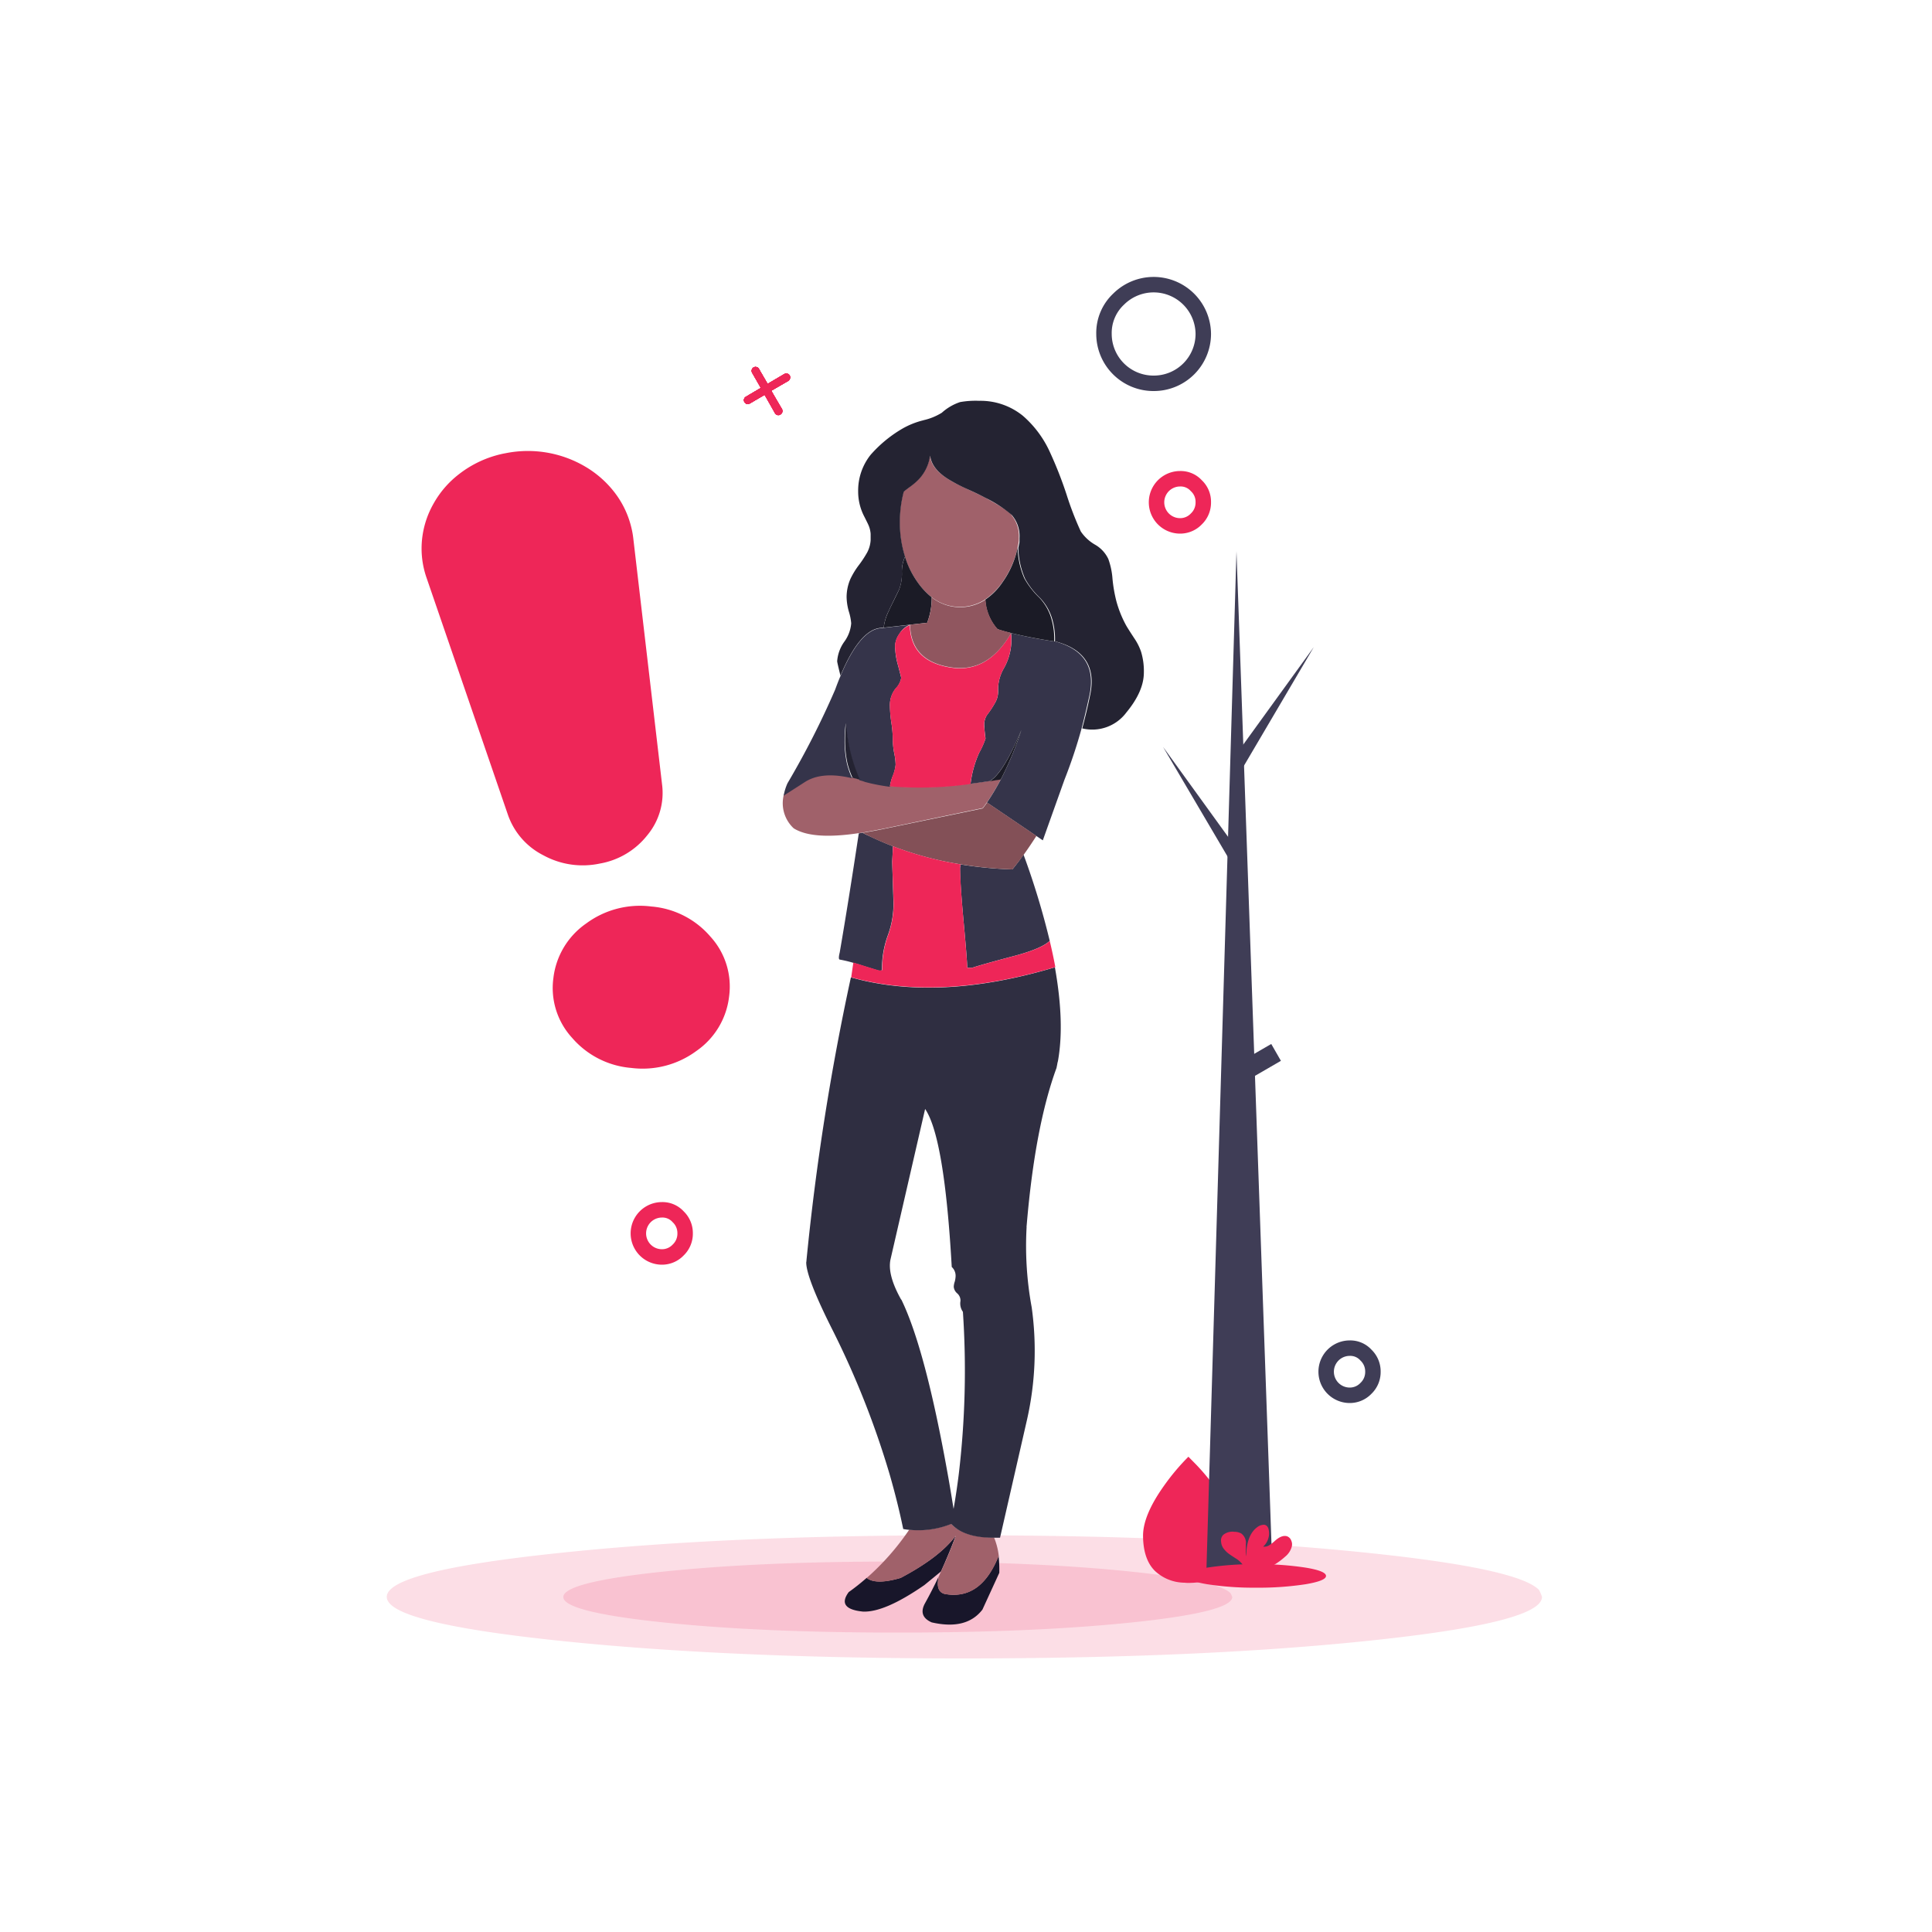 <svg id="Layer_1" data-name="Layer 1" xmlns="http://www.w3.org/2000/svg" viewBox="0 0 500 500"><defs><style>.cls-1,.cls-2,.cls-3{fill:none;stroke-linecap:round;stroke-linejoin:round;}.cls-1,.cls-3{stroke:#ee2658;}.cls-1{stroke-width:2px;}.cls-2{stroke:#3f3d56;}.cls-2,.cls-3{stroke-width:4px;}.cls-4{fill:#ed2658;fill-opacity:0.15;}.cls-5{fill:#ee2658;}.cls-6{fill:#18162a;}.cls-7{fill:#a0616a;}.cls-8{fill:#2f2e41;}.cls-9{fill:#35344a;}.cls-10{fill:#835057;}.cls-11{fill:#1b1b26;}.cls-12{fill:#90565f;}.cls-13{fill:#242332;}.cls-14{fill:#3f3d56;}</style></defs><title>Artboard 1</title><path id="Layer1_1_MEMBER_0_MEMBER_1_1_STROKES" data-name="Layer1 1 MEMBER 0 MEMBER 1 1 STROKES" class="cls-1" d="M193.53,103.56l4.8-2.8-2.8-4.8m2.7,4.8,5.2-3.1m-5.2,3.1,3.2,5.6"/><path id="Layer1_1_MEMBER_0_MEMBER_2_1_STROKES" data-name="Layer1 1 MEMBER 0 MEMBER 2 1 STROKES" class="cls-1" d="M193.54,103.56l4.8-2.8-2.8-4.8m2.7,4.8,5.2-3m-5.2,3,3.2,5.7"/><path id="Layer1_2_MEMBER_1_MEMBER_1_1_STROKES" data-name="Layer1 2 MEMBER 1 MEMBER 1 1 STROKES" class="cls-1" d="M193.53,103.56l4.8-2.8-2.8-4.8m2.7,4.8,5.2-3.1m-5.2,3.1,3.2,5.6"/><path id="Layer1_3_MEMBER_0_MEMBER_1_1_STROKES" data-name="Layer1 3 MEMBER 0 MEMBER 1 1 STROKES" class="cls-1" d="M193.53,103.56l4.7-2.8-2.7-4.8m2.7,4.8,5.3-3.1m-5.3,3.1,3.3,5.6"/><path id="Layer1_3_MEMBER_0_MEMBER_2_1_STROKES" data-name="Layer1 3 MEMBER 0 MEMBER 2 1 STROKES" class="cls-1" d="M193.53,103.56l4.8-2.8-2.8-4.8m2.7,4.8,5.2-3m-5.2,3,3.2,5.7"/><path id="Layer1_4_MEMBER_0_1_STROKES" data-name="Layer1 4 MEMBER 0 1 STROKES" class="cls-2" d="M355.31,355a5.82,5.82,0,0,1-1.8,4.3,5.76,5.76,0,0,1-4.2,1.8,6.1,6.1,0,0,1,0-12.2,5.45,5.45,0,0,1,4.2,1.8A5.82,5.82,0,0,1,355.31,355Zm-43.9-268.6a12.8,12.8,0,0,1-12.8,12.8,12.8,12.8,0,0,1-12.9-12.8,12,12,0,0,1,3.8-9,12.85,12.85,0,0,1,21.9,9Z"/><path id="Layer1_4_MEMBER_0_2_STROKES" data-name="Layer1 4 MEMBER 0 2 STROKES" class="cls-3" d="M311.41,130a5.82,5.82,0,0,1-1.8,4.3,5.76,5.76,0,0,1-4.2,1.8,6.1,6.1,0,0,1,0-12.2,5.45,5.45,0,0,1,4.2,1.8A5.66,5.66,0,0,1,311.41,130Zm-134.1,189.2a5.82,5.82,0,0,1-1.8,4.3,5.76,5.76,0,0,1-4.2,1.8,6.1,6.1,0,0,1,0-12.2,5.45,5.45,0,0,1,4.2,1.8A5.82,5.82,0,0,1,177.31,319.18Z"/><g id="Layer1_4_MEMBER_0_MEMBER_0_MEMBER_0_FILL" data-name="Layer1 4 MEMBER 0 MEMBER 0 MEMBER 0 FILL"><path class="cls-4" d="M143.87,402c-29.23,3.11-43.77,6.86-43.77,11.27s14.54,8.15,43.77,11.26,64.34,4.67,105.33,4.67q61.94,0,105.94-4.67c29.39-3.11,43.93-6.86,43.93-11.26a10.29,10.29,0,0,0-.78-1.8Q393,406,355.14,402q-43.84-4.67-105.94-4.67Q187.72,397.28,143.87,402Z"/></g><g id="Layer1_4_MEMBER_0_MEMBER_0_MEMBER_1_FILL" data-name="Layer1 4 MEMBER 0 MEMBER 0 MEMBER 1 FILL"><path class="cls-4" d="M171.13,406.79c-16.92,1.8-25.34,4-25.34,6.52s8.42,4.71,25.34,6.51,37.26,2.69,61.08,2.69,44.33-.89,61.34-2.69,25.35-4,25.35-6.51a5.52,5.52,0,0,0-.45-1c-2.06-2.11-10.3-3.93-24.9-5.49q-25.38-2.7-61.34-2.69Q196.48,404.1,171.13,406.79Z"/></g><path id="Layer1_4_MEMBER_0_MEMBER_1_1_STROKES" data-name="Layer1 4 MEMBER 0 MEMBER 1 1 STROKES" class="cls-1" d="M193.53,103.56l4.7-2.8-2.7-4.8m2.7,4.8,5.3-3.1m-5.3,3.1,3.3,5.6"/><path id="Layer1_4_MEMBER_0_MEMBER_2_1_STROKES" data-name="Layer1 4 MEMBER 0 MEMBER 2 1 STROKES" class="cls-1" d="M193.53,103.56l4.8-2.8-2.8-4.8m2.7,4.8,5.2-3m-5.2,3,3.2,5.7"/><g id="NoData_0_Layer0_0_MEMBER_0_MEMBER_4_FILL" data-name="NoData 0 Layer0 0 MEMBER 0 MEMBER 4 FILL"><path class="cls-5" d="M183.86,242.4a22.54,22.54,0,0,0-15.32-7.8A23.39,23.39,0,0,0,151.7,239a20,20,0,0,0-8.48,14.09,19.09,19.09,0,0,0,4.83,15.49,22.64,22.64,0,0,0,15.32,7.8A23.42,23.42,0,0,0,180.21,272a19.9,19.9,0,0,0,8.48-14.1A19.15,19.15,0,0,0,183.86,242.4Z"/></g><g id="NoData_0_Layer0_0_MEMBER_0_MEMBER_5_FILL" data-name="NoData 0 Layer0 0 MEMBER 0 MEMBER 5 FILL"><path class="cls-5" d="M159.11,127.52a26.51,26.51,0,0,0-7.58-6.72,29.23,29.23,0,0,0-20.67-3.51,24.6,24.6,0,0,0-2.54.59,27.93,27.93,0,0,0-9.54,4.84,24.88,24.88,0,0,0-6.55,7.57,23.58,23.58,0,0,0-3,9.27,23,23,0,0,0,1.17,10l21,61.16a18.55,18.55,0,0,0,9.23,10.63,21.19,21.19,0,0,0,14.59,2.14,20,20,0,0,0,12.33-7.37A17.09,17.09,0,0,0,171.34,203l-7.45-63.71a21.85,21.85,0,0,0-.45-2.56A24.08,24.08,0,0,0,159.11,127.52Z"/></g><g id="NoData_0_Layer0_1_FILL" data-name="NoData 0 Layer0 1 FILL"><path class="cls-6" d="M245.28,412.61c-2.23-.11-3-1.63-2.34-4.6-1.11,2.3-2.26,4.6-3.52,6.86s-.71,3.93,1.7,5c6,1.37,10.35.29,13.13-3.3l4.37-9.53a34.62,34.62,0,0,0-.18-4.41c-2.93,7.41-7.31,10.71-13.16,10m-21-4.27c-1.48,1.3-3,2.52-4.63,3.67-2.15,2.9-.89,4.6,3.71,5.05,3.78.14,9-2.12,15.86-6.86l4.3-3.52c1.41-3.12,2.71-6.2,3.82-9.27-2.78,3.74-7.52,7.37-14.27,10.93Q226.63,410.23,224.29,408.34Z"/><path class="cls-7" d="M235.3,395.89a65.48,65.48,0,0,1-11,12.49q2.34,1.89,8.79,0c6.75-3.56,11.49-7.19,14.27-10.94-1.11,3.08-2.41,6.2-3.82,9.27-.22.45-.4.89-.59,1.34-.67,3,.11,4.48,2.34,4.59,5.85.75,10.26-2.59,13.19-10a18.08,18.08,0,0,0-1.22-4.74c-3.93,0-7-.67-9.31-2.08a10.52,10.52,0,0,1-1.81-1.48,23.38,23.38,0,0,1-10.83,1.52m20.13-188.22a60.06,60.06,0,0,0,3.6-6l-2.89.45c-1.74.26-3.45.52-5.08.7a94.06,94.06,0,0,1-20.72.6h-.19c-1.71-.23-3.3-.52-4.78-.86-.52-.11-1.08-.26-1.6-.4a.52.52,0,0,0-.18-.08c-.26-.11-.56-.18-.82-.26a.77.77,0,0,0-.29-.07c-.67-.19-1.3-.37-1.93-.52-5.23-1.26-9.34-.89-12.35,1.07l-5.37,3.45a8.86,8.86,0,0,0,2.56,8.64q4.83,3.06,16.83,1.26c.33,0,.66-.11,1-.15,1.81-.3,3.74-.67,5.78-1.07l25.32-5.27c.37-.48.74-1,1.11-1.52m6.34-74.37c-1-1.07-3.3-2.55-6.82-4.44-.78-.41-2.26-1.15-4.52-2.19-2-.93-3.49-1.67-4.52-2.3-3.23-1.89-5-4-5.27-6.45a10.71,10.71,0,0,1-3,6.23,22.8,22.8,0,0,1-2.23,1.89c-.67.52-1.19,1-1.59,1.26a30.64,30.64,0,0,0-1,7.78,28.68,28.68,0,0,0,1.34,9,22.66,22.66,0,0,0,3.26,6.59,17.57,17.57,0,0,0,3.63,3.9,11.91,11.91,0,0,0,13.94.59,17.42,17.42,0,0,0,4.45-4.49,24.35,24.35,0,0,0,3.93-9l.22-1.11a5.69,5.69,0,0,0,.08-.81l0-.19a1.45,1.45,0,0,0,0-.37A8.42,8.42,0,0,0,261.77,133.3Z"/><path class="cls-8" d="M273,250.34q-30.14,9-52.79,2.6a641.52,641.52,0,0,0-11.49,73.18,3.41,3.41,0,0,1-.07.59c0,2.63,2.29,8.56,7,17.87a225.88,225.88,0,0,1,14.57,36.92c1.38,4.79,2.56,9.49,3.53,14.2a11.2,11.2,0,0,0,1.63.22,22.91,22.91,0,0,0,10.79-1.52,11.79,11.79,0,0,0,1.81,1.49c2.26,1.41,5.38,2.11,9.31,2.07.48,0,1,0,1.52,0l7-30.63a80.86,80.86,0,0,0,1.19-29,87.67,87.67,0,0,1-1.33-20.5,1.54,1.54,0,0,0,0-.37l.08-.89c1.44-16.75,4-30.17,7.67-40.18l.19-.93a4.94,4.94,0,0,1,.18-.82q1.79-9.89-.78-24.28m-39.78,86c-2.37-4.22-3.33-7.67-2.78-10.38L239.42,287c3.33,4.9,5.63,18.5,6.89,40.89a3.09,3.09,0,0,1,1,2.38,6.24,6.24,0,0,1-.22,1.41,4.55,4.55,0,0,0-.26,1.37,2.54,2.54,0,0,0,.93,1.7,2.47,2.47,0,0,1,.81,1.93,3.7,3.7,0,0,0,.63,2.82,227.38,227.38,0,0,1-1.07,42c-.37,3-.82,6-1.34,9-.52-3.12-1-6.16-1.52-9Q239.47,349.06,233.26,336.31Z"/><path class="cls-9" d="M223.25,215.53c-.33,0-.66.11-1,.15q-2.67,17.69-4.93,30.81c-.29,1.18-.29,1.78,0,1.85a31.22,31.22,0,0,1,3.45.82l1.37.4c1,.34,2.71.86,5,1.56a1.92,1.92,0,0,0,1.12,0,24.91,24.91,0,0,1,1.52-9.08,23.44,23.44,0,0,0,1.44-8.68L230.89,223c.11-1.67.15-3,.19-4-2.15-.82-4.23-1.75-6.27-2.71a14.18,14.18,0,0,1-1.56-.78m25.36,8.16-.15.92c0,2.52.3,7.23.93,14s.93,10.79.93,11.87h1.29c1-.37,4.75-1.45,11.2-3.15,4.52-1.23,7.45-2.49,8.86-3.82a199.56,199.56,0,0,0-6.78-22.32C264,222.5,263,223.76,262,225a102.33,102.33,0,0,1-13.38-1.29m-13.08-62-6.83.77-1,.11h0c-3.52.45-6.93,4.56-10.19,12.35-.48,1.11-.93,2.3-1.41,3.6a217.29,217.29,0,0,1-12.31,24.17,14.1,14.1,0,0,0-1,3.22l5.37-3.45c3-2,7.12-2.33,12.35-1.07a22.81,22.81,0,0,1-1.3-3.67,27,27,0,0,1-.63-6.23,28.58,28.58,0,0,1,.3-4.34,42.25,42.25,0,0,0,3.56,14.76.62.62,0,0,0,.29.07c.26.08.56.15.82.26.07,0,.11,0,.18.08l1.6.4c1.48.34,3.07.63,4.78.86h.19a11.09,11.09,0,0,1,.74-2.78,10.5,10.5,0,0,0,.74-2.9,16.47,16.47,0,0,0-.37-3,19.79,19.79,0,0,1-.37-3.78,29.06,29.06,0,0,0-.37-4.12,34.58,34.58,0,0,1-.37-4.22,6.87,6.87,0,0,1,1.48-4.6,5.16,5.16,0,0,0,1.44-2.74c0-.12-.26-1.12-.77-3.08a19.3,19.3,0,0,1-.82-5.23,5.83,5.83,0,0,1,1.11-3.08,5.6,5.6,0,0,1,2.75-2.4M273.08,166h-.26c-4.23-.63-8-1.37-11.16-2.18a15,15,0,0,1-1.85,9.12,10.82,10.82,0,0,0-1.49,5.93,5.87,5.87,0,0,1-.89,3.18,24.81,24.81,0,0,1-2,3,4.57,4.57,0,0,0-.67,3.08c0,.74.15,1.78.3,3a22.59,22.59,0,0,1-1.64,3.67,27.48,27.48,0,0,0-2.22,7.94l-.15.11c1.63-.19,3.34-.45,5.08-.71q3.51-2,8.19-13.2a83.75,83.75,0,0,1-5.3,12.76,61.21,61.21,0,0,1-3.59,6l12.75,8.63,1.7,1.15,5.6-15.68a128.7,128.7,0,0,0,4.45-13.34c.71-2.71,1.37-5.53,2-8.42Q284.32,169.08,273.08,166Z"/><path class="cls-10" d="M262,225c1-1.22,2-2.44,2.89-3.74,1.15-1.59,2.26-3.26,3.34-4.93l-12.76-8.64c-.37.52-.74,1-1.11,1.52L229,214.46c-2,.44-4,.77-5.78,1.07l1.59.78c2,1,4.12,1.89,6.27,2.71a88.32,88.32,0,0,0,17.53,4.67A102.37,102.37,0,0,0,262,225Z"/><path class="cls-5" d="M248.46,224.61l.15-.92A88.32,88.32,0,0,1,231.08,219c0,1-.08,2.26-.19,4l.37,10.38a23.44,23.44,0,0,1-1.44,8.68,24.79,24.79,0,0,0-1.49,9,1.89,1.89,0,0,1-1.11,0c-2.33-.7-4-1.22-5-1.55-.48-.15-1-.26-1.37-.41-.19,1.26-.37,2.56-.56,3.82q22.69,6.33,52.83-2.64-.61-3.27-1.45-6.78c-1.37,1.34-4.33,2.6-8.86,3.82-6.45,1.7-10.19,2.78-11.19,3.15h-1.3c0-1-.3-5-.93-11.86s-.89-11.46-.89-14M232.74,164a5.8,5.8,0,0,0-1.11,3.07,20.94,20.94,0,0,0,.82,5.23c.52,2,.78,3,.78,3.08a5.13,5.13,0,0,1-1.45,2.74,7,7,0,0,0-1.48,4.6,29.66,29.66,0,0,0,.37,4.23,29,29,0,0,1,.37,4.11,19.2,19.2,0,0,0,.37,3.78,16.16,16.16,0,0,1,.37,3,10.8,10.8,0,0,1-.74,2.89,13.94,13.94,0,0,0-.74,2.78,94,94,0,0,0,20.72-.59l.15-.11a27.48,27.48,0,0,1,2.22-7.94,19,19,0,0,0,1.64-3.67c-.15-1.3-.26-2.3-.3-3a4.57,4.57,0,0,1,.67-3.08,24.81,24.81,0,0,0,2-3,5.78,5.78,0,0,0,.89-3.18,11.18,11.18,0,0,1,1.49-5.93,15,15,0,0,0,1.85-9.12c-4,6.89-9.16,9.86-15.49,8.89q-10.51-1.61-10.68-11A6,6,0,0,0,232.74,164Z"/><path class="cls-11" d="M256.1,202.19l2.89-.45a82.36,82.36,0,0,0,5.3-12.75q-4.67,11.23-8.19,13.2m-21.87-58.1a9.23,9.23,0,0,0-.82,4.12,11.27,11.27,0,0,1-.81,4.59c-.74,1.49-1.3,2.67-1.75,3.56s-.7,1.45-.77,1.63a13.43,13.43,0,0,0-1.38,4.45l6.83-.77,4.41-.49a17.6,17.6,0,0,0,1.18-6.6,18.49,18.49,0,0,1-3.63-3.89,22.59,22.59,0,0,1-3.26-6.6M272.82,166a18,18,0,0,0-.59-5.38A13.21,13.21,0,0,0,269,154.7a21.6,21.6,0,0,1-3.89-5,20.74,20.74,0,0,1-1.74-8,23.78,23.78,0,0,1-3.93,9,16.53,16.53,0,0,1-4.45,4.49,12.42,12.42,0,0,0,3.15,7.63c1.08.38,2.26.71,3.49,1C264.89,164.63,268.59,165.34,272.82,166Z"/><path class="cls-12" d="M261.7,163.82c-1.26-.34-2.41-.67-3.49-1a12.37,12.37,0,0,1-3.15-7.64,11.91,11.91,0,0,1-13.94-.59,17.17,17.17,0,0,1-1.18,6.6l-4.41.48c.11,6.3,3.67,10,10.67,11.05C252.54,173.68,257.69,170.71,261.7,163.82Z"/><path class="cls-13" d="M219,187.06a30,30,0,0,0-.29,4.34,27.5,27.5,0,0,0,.63,6.23,22.53,22.53,0,0,0,1.3,3.67c.63.14,1.26.33,1.92.51A42.24,42.24,0,0,1,219,187.06m20-78.3a20.79,20.79,0,0,0-5.49,2.19,33.18,33.18,0,0,0-8.19,6.75,14.84,14.84,0,0,0-3.23,9.49,13.93,13.93,0,0,0,1.6,6.52c.63,1.26,1,2,1.07,2.19a6.34,6.34,0,0,1,.48,1.63,4.8,4.8,0,0,1,.08.67c0,.18,0,.7,0,1.56a7.7,7.7,0,0,1-.92,3.26,28.57,28.57,0,0,1-2.15,3.26,20.16,20.16,0,0,0-2.15,3.52,11.88,11.88,0,0,0-1,4.71,14.48,14.48,0,0,0,.6,3.82,13.6,13.6,0,0,1,.59,3,9.3,9.3,0,0,1-1.82,4.79,9.9,9.9,0,0,0-1.81,5c0,.22.29,1.48.85,3.74,3.26-7.78,6.67-11.9,10.19-12.34h0l1-.11a12.84,12.84,0,0,1,1.38-4.45c.07-.19.33-.74.77-1.63s1-2.08,1.75-3.56a10.75,10.75,0,0,0,.81-4.6,9.07,9.07,0,0,1,.82-4.11,29,29,0,0,1-1.34-9,30.64,30.64,0,0,1,1-7.78c.37-.33.89-.74,1.59-1.26a17.3,17.3,0,0,0,2.23-1.89,11,11,0,0,0,3-6.23c.3,2.41,2,4.56,5.27,6.45a43.22,43.22,0,0,0,4.52,2.3c2.26,1,3.74,1.78,4.52,2.19a31.5,31.5,0,0,1,6.82,4.44,8.29,8.29,0,0,1,2,6,1.81,1.81,0,0,1,0,.37l0,.19c0,.26,0,.56-.07.82l-.23,1.11a20.92,20.92,0,0,0,1.75,8,20.52,20.52,0,0,0,3.89,5,13.13,13.13,0,0,1,3.26,5.9,18.67,18.67,0,0,1,.59,5.37h.26c7.49,2,10.42,6.75,8.79,14.05-.59,2.89-1.26,5.68-2,8.42a11,11,0,0,0,11.42-4.12c3-3.63,4.53-7.08,4.53-10.34a17.18,17.18,0,0,0-.71-5.34,14.24,14.24,0,0,0-1.74-3.48c-1.22-1.86-2-3.08-2.3-3.67a28.69,28.69,0,0,1-2.37-6,37.83,37.83,0,0,1-1-5.79,19,19,0,0,0-1.08-5.11,8.38,8.38,0,0,0-3.45-3.71,11.17,11.17,0,0,1-3.67-3.41,82.4,82.4,0,0,1-3.7-9.6,103.09,103.09,0,0,0-4.38-11.12,27.38,27.38,0,0,0-6.93-9.23,17.4,17.4,0,0,0-11.31-3.86,22.91,22.91,0,0,0-4.93.33,13.34,13.34,0,0,0-4.71,2.75A15.29,15.29,0,0,1,238.94,108.76Z"/></g><g id="NoData_0_Layer0_2_MEMBER_0_FILL" data-name="NoData 0 Layer0 2 MEMBER 0 FILL"><path class="cls-5" d="M313.63,383.81a51.87,51.87,0,0,0-4.15-4.86L307.56,377l-.05.05a57.75,57.75,0,0,0-6.18,7.34c-3.69,5.16-5.56,9.56-5.51,13.21.05,3.94,1.06,7,3.13,9a11.32,11.32,0,0,0,7.6,3,6.84,6.84,0,0,0,.91.05h.45c3.6-.05,6.43-1,8.46-2.78,2.32-2.08,3.44-5.26,3.44-9.52C319.71,393.58,317.68,389.07,313.63,383.81Z"/></g><g id="NoData_0_Layer0_2_MEMBER_1_FILL" data-name="NoData 0 Layer0 2 MEMBER 1 FILL"><path class="cls-14" d="M312.16,408.41h17.21L320,142.68Z"/></g><g id="NoData_0_Layer0_2_MEMBER_2_FILL" data-name="NoData 0 Layer0 2 MEMBER 2 FILL"><path class="cls-14" d="M321.53,193l-2.28,2.79,2,3.54L340,167.48Z"/></g><g id="NoData_0_Layer0_2_MEMBER_3_FILL" data-name="NoData 0 Layer0 2 MEMBER 3 FILL"><path class="cls-14" d="M319.76,225.18l2-3.54-2.28-2.78L301,193.3Z"/></g><g id="NoData_0_Layer0_2_MEMBER_4_FILL" data-name="NoData 0 Layer0 2 MEMBER 4 FILL"><path class="cls-14" d="M320.67,275l2.53,4.35,8.3-4.81L329,270.18Z"/></g><g id="NoData_0_Layer0_2_MEMBER_5_MEMBER_0_FILL" data-name="NoData 0 Layer0 2 MEMBER 5 MEMBER 0 FILL"><path class="cls-5" d="M337.89,410c3.49-.59,5.28-1.3,5.28-2.15s-1.75-1.57-5.28-2.15a80,80,0,0,0-12.75-.89,78.91,78.91,0,0,0-12.71.89c-3.53.58-5.28,1.3-5.28,2.15s1.75,1.56,5.28,2.15a78.91,78.91,0,0,0,12.71.89A80,80,0,0,0,337.89,410Z"/></g><g id="NoData_0_Layer0_2_MEMBER_5_MEMBER_1_FILL" data-name="NoData 0 Layer0 2 MEMBER 5 MEMBER 1 FILL"><path class="cls-5" d="M328.54,405.63a17.91,17.91,0,0,0,4.07-2.78,5,5,0,0,0,1.7-2.59,2.38,2.38,0,0,0-.14-1.57,1.86,1.86,0,0,0-1-1.07c-.85-.32-1.93,0-3.18,1.11a9.77,9.77,0,0,1-1.43,1.12,2.35,2.35,0,0,1-1.66.41,4.37,4.37,0,0,0,1.3-2,4.24,4.24,0,0,0,.13-2.37,1.79,1.79,0,0,0-.4-.89,1.16,1.16,0,0,0-1.16-.36,2.7,2.7,0,0,0-1.26.49c-2,1.39-2.95,3.94-3,7.65a5.19,5.19,0,0,1-.09-1.56c0-.72,0-1.26,0-1.57a3,3,0,0,0-1.16-2.77,3.58,3.58,0,0,0-1.79-.45,3.77,3.77,0,0,0-2.91.8,2.08,2.08,0,0,0-.54,1.79,3.24,3.24,0,0,0,.68,1.79,6.58,6.58,0,0,0,1.38,1.35c.36.26.9.62,1.66,1.11a6.43,6.43,0,0,1,2.15,2.06l.17.36h6.45Z"/></g><path id="Layer1_5_MEMBER_0_MEMBER_1_1_STROKES" data-name="Layer1 5 MEMBER 0 MEMBER 1 1 STROKES" class="cls-1" d="M193.52,103.55l4.7-2.8-2.7-4.8m2.7,4.8,5.3-3.1m-5.3,3.1,3.3,5.6"/><path id="Layer1_5_MEMBER_0_MEMBER_2_1_STROKES" data-name="Layer1 5 MEMBER 0 MEMBER 2 1 STROKES" class="cls-1" d="M193.54,103.56l4.8-2.8-2.8-4.7m2.7,4.7,5.2-3m-5.2,3,3.2,5.6"/></svg>